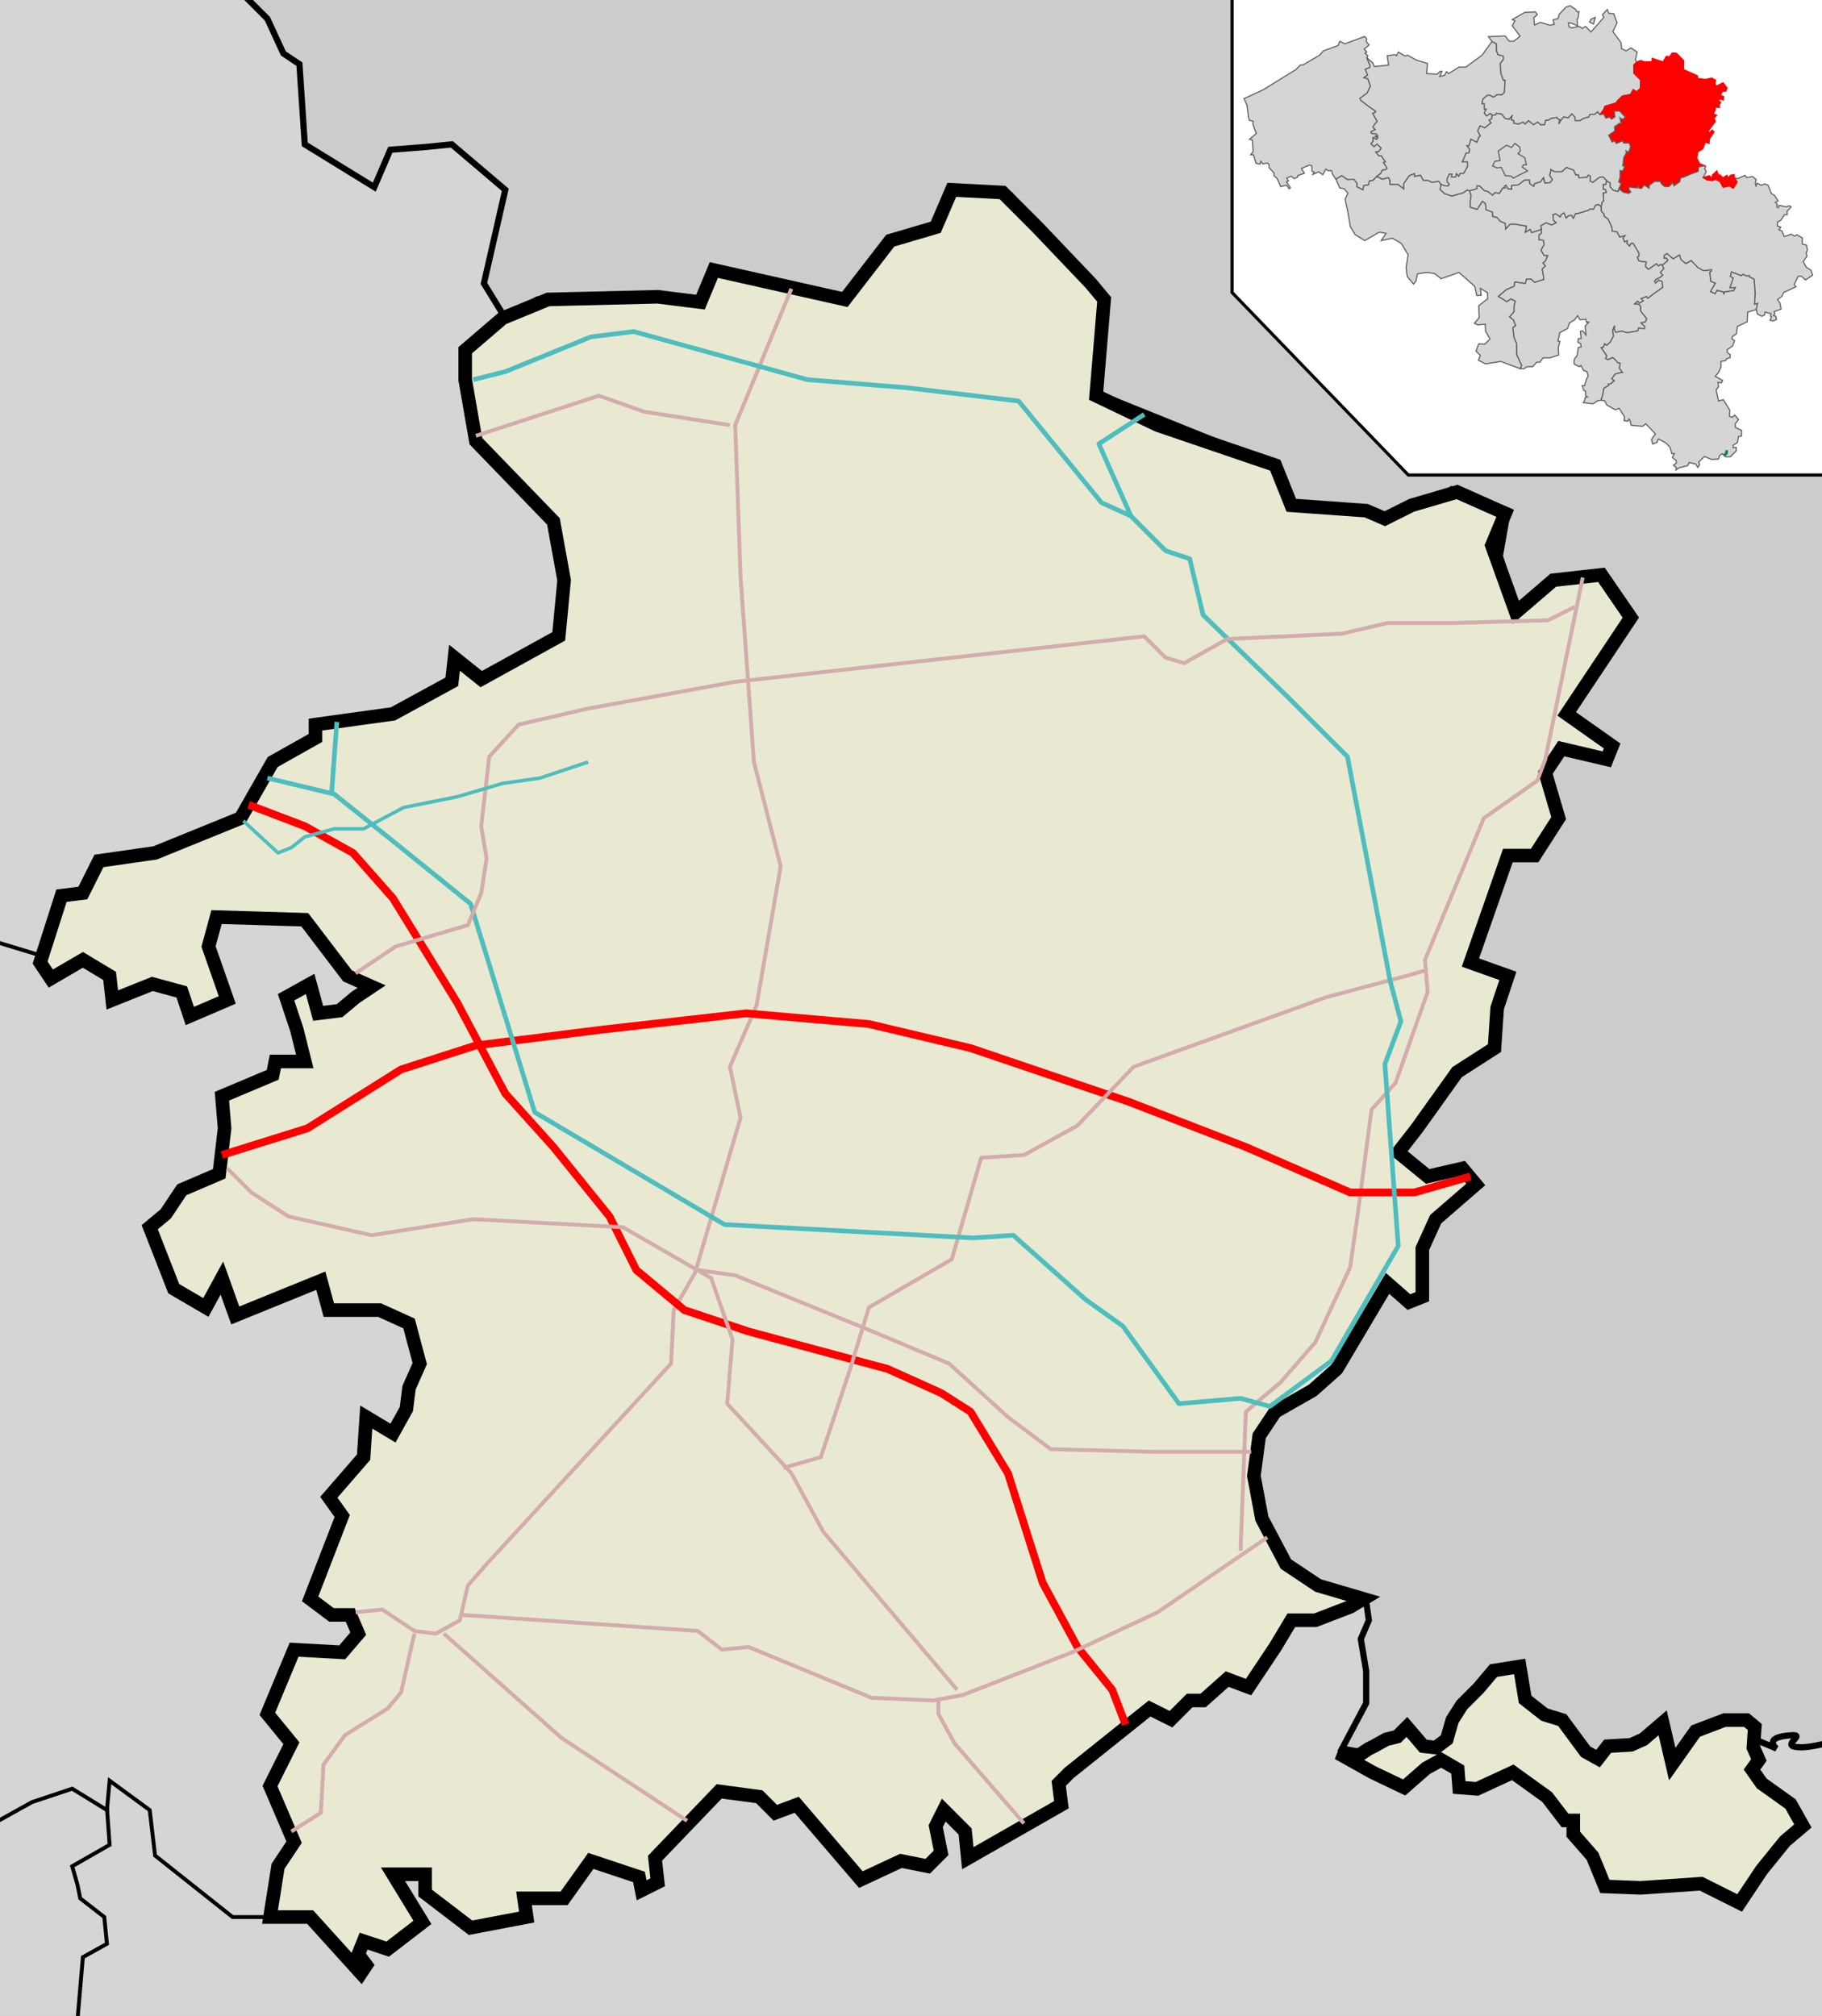<?xml version="1.0" encoding="UTF-8" standalone="no"?>
<!-- Created with Inkscape (http://www.inkscape.org/) -->
<svg
   xmlns:svg="http://www.w3.org/2000/svg"
   xmlns="http://www.w3.org/2000/svg"
   version="1.0"
   width="470"
   height="520"
   id="svg2228">
  <rect width="100%" height="100%" fill="#333333" stroke="none"/>
  <defs
     id="defs2231" />
  <g
     id="layer2">
    <rect
       width="573.175"
       height="552.693"
       x="-19.837"
       y="-19.683"
       style="opacity:1;color:#000000;fill:#d5d5d5;fill-opacity:1;fill-rule:evenodd;stroke:#000000;stroke-width:6.79;stroke-linecap:butt;stroke-linejoin:miter;marker:none;marker-start:none;marker-mid:none;marker-end:none;stroke-miterlimit:4;stroke-dasharray:none;stroke-dashoffset:0;stroke-opacity:1;visibility:visible;display:inline;overflow:visible;enable-background:accumulate"
       id="rect7208" />
    <path
       d="M 51.034,-13.103 L 68.966,4.828 L 73.103,13.793 L 77.241,16.552 L 78.621,37.241 L 96.552,48.276 L 100.69,38.621 L 109.655,37.931 L 116.552,37.241 L 130.345,48.966 L 124.828,73.103 L 130.345,82.069 L 138.621,77.241 L 174.483,76.552 L 180,78.621 L 184.138,70.345 L 217.931,77.241 L 228.276,62.759 L 242.069,58.621 L 244.828,50.345 L 260.69,50.345 L 284.138,77.931 L 282.759,101.379 L 328.966,120 L 332.414,130.345 L 353.103,132.414 L 360,136.552 L 374.483,126.207 L 388.966,131.724 L 386.897,143.448 L 391.034,157.241 L 400.69,149.655 L 412.414,150.345 L 420.69,158.621 L 395.172,198.621 L 360,295.172 L 321.379,367.586 L 322.759,400 L 343.448,411.034 L 352.414,413.103 L 353.103,417.931 L 351.034,422.759 L 352.414,431.034 L 352.414,439.31 L 346.207,451.034 L 361.379,453.793 L 366.897,449.655 L 378.276,451.724 L 380.345,445.517 L 380.69,440.69 L 388.966,438.966 L 397.931,444.828 L 404.138,445.517 L 412.414,455.172 L 420.69,451.724 L 425.862,453.103 L 431.034,455.862 L 444.138,450 L 448.966,451.724 L 451.034,447.931 L 458.276,451.034 C 458.276,451.034 454.397,448.017 462.241,447.586 C 466.164,447.371 458.534,450.56 464.407,450.7 C 470.28,450.841 485.172,445.172 485.172,445.172 L 485.172,403.448 L 485.862,305.172 L 485.517,83.103 L 486.897,-17.586 L 310.345,-16.552 L 51.034,-13.103 z "
       style="fill:#cccccc;fill-opacity:1;fill-rule:evenodd;stroke:#000000;stroke-width:1.6;stroke-linecap:butt;stroke-linejoin:miter;stroke-miterlimit:4;stroke-dasharray:none;stroke-opacity:1"
       id="path2241" />
    <path
       d="M 69.655,494.483 L 60,494.483 L 40,478.621 L 38.621,466.897 L 28.276,459.31 L 27.586,466.897 L 18.621,461.379 L 8.276,464.828 L -4.138,471.724"
       style="fill:none;fill-rule:evenodd;stroke:#000000;stroke-width:1px;stroke-linecap:butt;stroke-linejoin:miter;stroke-opacity:1"
       id="path2243" />
    <path
       d="M 27.586,466.207 L 28.276,475.862 L 18.621,481.379 L 20,486.207 L 20.69,489.655 L 26.897,494.483 L 27.586,501.379 L 21.379,504.828 L 19.31,528.966"
       style="fill:none;fill-rule:evenodd;stroke:#000000;stroke-width:1px;stroke-linecap:butt;stroke-linejoin:miter;stroke-opacity:1"
       id="path2245" />
    <path
       d="M 9.655,246.207 L -6.207,241.379"
       style="fill:#ff0000;fill-rule:evenodd;stroke:#000000;stroke-width:1px;stroke-linecap:butt;stroke-linejoin:miter;stroke-opacity:1"
       id="path2247" />
  </g>
  <g
     id="layer1">
    <path
       d="M 129.655,82.069 L 141.379,77.241 L 169.655,76.552 L 180.69,77.931 L 184.138,69.655 L 217.931,77.241 L 229.655,62.069 L 241.379,58.621 L 245.517,48.966 L 258.621,49.655 L 267.586,58.621 L 281.379,73.103 L 284.828,77.241 L 282.759,102.069 L 298.621,109.655 L 328.966,120 L 333.103,130.345 L 352.414,131.724 L 357.241,133.793 L 364.138,130.345 L 375.862,126.897 L 388.276,132.414 L 384.828,140.69 L 391.034,157.931 L 400.69,149.655 L 413.103,148.276 L 420.69,159.31 L 404.138,184.138 L 415.862,192.414 L 414.483,195.862 L 402.759,193.103 L 398.621,199.31 L 402.069,211.034 L 395.862,220.69 L 388.966,220.69 L 379.31,248.276 L 388.966,251.724 L 386.207,260 L 385.517,270.345 L 375.862,276.552 L 365.517,291.034 L 360.69,297.241 L 368.276,303.448 L 377.241,301.379 L 380.69,305.517 L 370.345,314.483 L 366.897,322.069 L 366.897,334.483 L 363.448,335.862 L 357.931,331.034 L 344.828,353.103 L 338.621,358.621 L 328.966,364.138 L 324.828,370.345 L 323.448,380.69 L 325.517,391.724 L 331.724,403.448 L 340,408.966 L 351.724,412.414 L 348.276,414.483 L 339.31,417.931 L 333.103,417.931 L 328.966,424.828 L 322.069,435.172 L 316.552,433.103 L 310.345,438.621 L 306.897,438.621 L 302.069,443.448 L 296.552,440.69 L 275.862,457.241 L 273.103,460 L 273.793,465.517 L 249.655,479.31 L 248.966,472.414 L 243.448,466.897 L 241.379,471.034 L 242.759,477.931 L 239.31,481.379 L 232.414,480 L 222.069,484.828 L 205.517,465.517 L 200,467.586 L 195.862,463.448 L 185.517,462.069 L 168.966,479.31 L 169.655,485.517 L 165.517,487.586 L 164.828,484.138 L 152.414,480 L 145.517,489.655 L 135.172,489.655 L 135.862,494.483 L 121.379,497.241 L 109.655,488.276 L 109.655,483.448 L 101.379,483.448 L 108.966,495.862 L 100,502.759 L 93.793,500.69 L 92.414,504.138 L 94.483,506.897 L 93.103,508.966 L 80,494.483 L 69.655,494.483 L 71.724,481.379 L 75.862,475.172 L 69.655,460.69 L 75.172,449.655 L 68.966,442.069 L 75.862,425.517 L 88.276,426.207 L 92.414,421.379 L 90.345,416.552 L 85.517,416.552 L 80,412.414 L 88.276,391.034 L 84.828,386.207 L 93.793,375.862 L 94.483,365.517 L 101.379,369.655 L 104.828,363.448 L 105.517,357.931 L 108.276,351.724 L 105.517,341.379 L 97.931,337.931 L 84.828,337.931 L 82.759,330.345 L 60.69,339.31 L 57.241,329.655 L 53.103,337.241 L 44.828,332.414 L 38.621,316.552 L 42.759,313.103 L 46.897,306.897 L 56.552,302.759 L 57.931,291.034 L 57.241,282.759 L 70.345,277.241 L 71.034,273.793 L 78.621,273.793 L 76.552,265.517 L 73.793,257.241 L 80,253.793 L 82.069,261.379 L 87.586,260.69 L 91.724,257.241 L 95.862,254.483 L 89.655,251.724 L 78.621,237.241 L 55.862,236.552 L 53.793,244.138 L 58.621,257.931 L 48.966,262.069 L 46.897,255.862 L 39.31,253.793 L 28.966,257.931 L 28.276,251.724 L 21.379,247.586 L 13.103,252.414 L 10.345,248.276 L 15.862,231.034 L 21.379,230.345 L 25.517,222.069 L 40,220 L 62.069,211.034 L 70.345,196.552 L 81.379,190.345 L 81.379,186.897 L 101.379,184.138 L 116.552,175.862 L 117.241,169.655 L 124.138,175.172 L 144.138,164.138 L 145.517,149.655 L 142.759,134.483 L 122.759,113.793 L 120,97.931 L 120,90.345 L 129.655,82.069 z "
       style="fill:#e9e9d2;fill-opacity:1;fill-rule:evenodd;stroke:#000000;stroke-width:3.5;stroke-linecap:butt;stroke-linejoin:miter;stroke-miterlimit:4;stroke-dasharray:none;stroke-opacity:1"
       id="path2238" />
    <path
       d="M 345.187,452.192 L 354.054,457.158 L 362.212,461.059 L 367.887,456.094 L 371.788,453.966 L 376.044,456.448 L 376.399,461.059 L 381.01,461.414 L 390.232,457.158 L 399.099,463.542 L 403.71,469.572 L 405.838,469.572 L 405.838,473.119 L 410.804,478.794 L 413.996,486.597 L 423.217,486.951 L 438.824,485.887 L 448.755,490.853 L 454.43,482.34 L 460.459,474.892 L 465.07,470.99 L 461.878,465.315 L 454.43,459.995 L 451.947,456.448 L 453.72,453.966 L 452.302,450.773 L 452.656,445.453 L 450.528,443.68 L 444.853,443.68 L 437.405,446.517 L 431.375,455.03 L 428.892,444.389 L 423.927,448.645 L 420.735,450.064 L 414.705,450.419 L 412.222,453.611 L 409.03,451.837 L 403,443.68 L 398.39,442.261 L 393.424,438.359 L 392.005,429.847 L 385.266,430.911 L 381.365,435.522 L 377.108,439.778 L 374.626,443.68 L 373.207,448.645 L 370.369,450.773 L 367.177,450.419 L 362.921,445.453 L 360.438,447.936 L 357.601,448.645 L 354.409,450.419 L 352.99,451.128 L 349.798,453.256 L 345.187,452.192 z "
       style="opacity:1;color:#000000;fill:#e9e9d2;fill-opacity:1;fill-rule:evenodd;stroke:#000000;stroke-width:3.5;stroke-linecap:butt;stroke-linejoin:miter;marker:none;marker-start:none;marker-mid:none;marker-end:none;stroke-miterlimit:4;stroke-dasharray:none;stroke-dashoffset:0;stroke-opacity:1;visibility:visible;display:inline;overflow:visible;enable-background:accumulate"
       id="path2292" />
    <path
       d="M 317.827,-1.131 L 472.684,-1.131 L 472.684,122.521 L 363.283,122.521 L 317.827,75.453 L 317.827,-1.131"
       style="fill:#ffffff;fill-opacity:1;fill-rule:evenodd;stroke:#000000;stroke-width:0.804px;stroke-linecap:butt;stroke-linejoin:miter;stroke-opacity:1"
       id="path8368" />
  </g>
  <g
     id="layer3">
    <path
       d="M 408.276,148.966 L 398.621,195.862 L 396.552,201.379 L 382.759,211.034 L 367.586,247.586 L 368.276,255.862 L 360,279.31 L 353.793,286.207 L 350.345,312.414 L 348.276,326.897 L 339.31,346.207 L 330.345,356.552 L 321.379,364.138 L 320,400"
       style="opacity:1;color:#000000;fill:none;fill-opacity:1;fill-rule:evenodd;stroke:#d3acac;stroke-width:1px;stroke-linecap:butt;stroke-linejoin:round;marker:none;marker-start:none;marker-mid:none;marker-end:none;stroke-miterlimit:4;stroke-dasharray:none;stroke-dashoffset:0;stroke-opacity:1;visibility:visible;display:inline;overflow:visible;enable-background:accumulate"
       id="path3282" />
    <path
       d="M 204.138,74.483 L 189.655,109.655 L 191.034,148.966 L 194.483,196.552 L 201.379,223.448 L 195.172,259.31 L 188.276,275.172 L 191.034,288.276 L 179.31,328.276 L 173.793,337.931 L 173.103,351.724 L 125.517,403.448 L 120.69,408.966 L 118.621,417.931 L 112.414,421.379 L 106.897,420.69 L 98.621,415.172 L 91.724,415.862"
       style="fill:none;fill-rule:evenodd;stroke:#d3acac;stroke-width:1px;stroke-linecap:butt;stroke-linejoin:round;stroke-opacity:1"
       id="path3268" />
    <path
       d="M 57.241,297.931 L 79.31,291.034 L 103.448,275.862 L 122.759,269.655 L 155.862,265.517 L 192.414,261.379 L 224.138,264.138 L 250.345,270.345 L 291.034,284.138 L 321.379,295.862 L 348.276,307.586 L 364.828,307.586 L 379.31,303.448"
       style="opacity:1;color:#000000;fill:none;fill-opacity:1;fill-rule:evenodd;stroke:#ff0000;stroke-width:2;stroke-linecap:butt;stroke-linejoin:round;marker:none;marker-start:none;marker-mid:none;marker-end:none;stroke-miterlimit:4;stroke-dasharray:none;stroke-dashoffset:0;stroke-opacity:1;visibility:visible;display:inline;overflow:visible;enable-background:accumulate"
       id="path2295" />
    <path
       d="M 64.138,207.586 L 78.621,213.103 L 91.034,220 L 101.379,231.724 L 117.931,258.621 L 130.345,282.069 L 142.759,295.862 L 157.241,313.793 L 164.138,327.586 L 176.552,337.931 L 193.103,343.448 L 228.966,353.103 L 242.759,359.31 L 250.345,364.138 L 260,380 L 268.966,408.276 L 277.931,424.828 L 286.897,435.862 L 290.345,444.828"
       style="fill:none;fill-rule:evenodd;stroke:#ff0000;stroke-width:2;stroke-linecap:butt;stroke-linejoin:round;stroke-miterlimit:4;stroke-dasharray:none;stroke-opacity:1"
       id="path2297" />
    <path
       d="M 106.897,421.379 L 103.448,436.552 L 100,440.69 L 88.966,447.586 L 83.448,455.172 L 82.759,467.586 L 75.172,472.414"
       style="opacity:1;color:#000000;fill:none;fill-opacity:1;fill-rule:evenodd;stroke:#d3acac;stroke-width:1px;stroke-linecap:butt;stroke-linejoin:round;marker:none;marker-start:none;marker-mid:none;marker-end:none;stroke-miterlimit:4;stroke-dasharray:none;stroke-dashoffset:0;stroke-opacity:1;visibility:visible;display:inline;overflow:visible;enable-background:accumulate"
       id="path3270" />
    <path
       d="M 114.483,421.379 L 144.828,448.276 L 177.241,469.655"
       style="opacity:1;color:#000000;fill:none;fill-opacity:1;fill-rule:evenodd;stroke:#d3acac;stroke-width:1px;stroke-linecap:butt;stroke-linejoin:round;marker:none;marker-start:none;marker-mid:none;marker-end:none;stroke-miterlimit:4;stroke-dasharray:none;stroke-dashoffset:0;stroke-opacity:1;visibility:visible;display:inline;overflow:visible;enable-background:accumulate"
       id="path3272" />
    <path
       d="M 119.31,416.552 L 180,420.69 L 186.207,425.517 L 193.103,424.828 L 224.828,437.931 L 240.69,438.621 L 248.276,437.241 L 276.552,426.207 L 298.621,415.862 L 326.897,396.552"
       style="opacity:1;color:#000000;fill:none;fill-opacity:1;fill-rule:evenodd;stroke:#d3acac;stroke-width:1px;stroke-linecap:butt;stroke-linejoin:round;marker:none;marker-start:none;marker-mid:none;marker-end:none;stroke-miterlimit:4;stroke-dasharray:none;stroke-dashoffset:0;stroke-opacity:1;visibility:visible;display:inline;overflow:visible;enable-background:accumulate"
       id="path3274" />
    <path
       d="M 264.138,470.345 L 246.207,449.655 L 242.069,442.069 L 242.069,438.621"
       style="opacity:1;color:#000000;fill:none;fill-opacity:1;fill-rule:evenodd;stroke:#d3acac;stroke-width:1px;stroke-linecap:butt;stroke-linejoin:round;marker:none;marker-start:none;marker-mid:none;marker-end:none;stroke-miterlimit:4;stroke-dasharray:none;stroke-dashoffset:0;stroke-opacity:1;visibility:visible;display:inline;overflow:visible;enable-background:accumulate"
       id="path3276" />
    <path
       d="M 246.897,435.862 L 212.414,395.172 L 204.138,380 L 187.586,362.069 L 188.966,345.517 L 183.448,329.655 L 160.69,316.552 L 122.069,314.483 L 95.862,318.621 L 74.483,313.793 L 64.828,307.586 L 58.621,301.379"
       style="opacity:1;color:#000000;fill:none;fill-opacity:1;fill-rule:evenodd;stroke:#d3acac;stroke-width:1px;stroke-linecap:butt;stroke-linejoin:round;marker:none;marker-start:none;marker-mid:none;marker-end:none;stroke-miterlimit:4;stroke-dasharray:none;stroke-dashoffset:0;stroke-opacity:1;visibility:visible;display:inline;overflow:visible;enable-background:accumulate"
       id="path3278" />
    <path
       d="M 202.069,378.621 L 211.724,375.862 L 219.31,353.103 L 224.138,337.241 L 245.517,324.828 L 253.103,298.621 L 264.138,297.931 L 277.931,290.345 L 292.414,275.172 L 342.069,257.241 L 362.759,251.724 L 367.586,250.345"
       style="opacity:1;color:#000000;fill:none;fill-opacity:1;fill-rule:evenodd;stroke:#d3acac;stroke-width:1px;stroke-linecap:butt;stroke-linejoin:round;marker:none;marker-start:none;marker-mid:none;marker-end:none;stroke-miterlimit:4;stroke-dasharray:none;stroke-dashoffset:0;stroke-opacity:1;visibility:visible;display:inline;overflow:visible;enable-background:accumulate"
       id="path3280" />
    <path
       d="M 322.759,374.483 L 297.241,374.483 L 271.034,373.793 L 260,365.517 L 244.828,351.724 L 223.448,342.759 L 189.655,328.966 L 180,327.586"
       style="opacity:1;color:#000000;fill:none;fill-opacity:1;fill-rule:evenodd;stroke:#d3acac;stroke-width:1px;stroke-linecap:butt;stroke-linejoin:round;marker:none;marker-start:none;marker-mid:none;marker-end:none;stroke-miterlimit:4;stroke-dasharray:none;stroke-dashoffset:0;stroke-opacity:1;visibility:visible;display:inline;overflow:visible;enable-background:accumulate"
       id="path3284" />
    <path
       d="M 291.034,132.414 L 300.69,142.069 L 306.897,144.138 L 310.345,158.621 L 332.414,180 L 347.586,195.172 L 358.621,253.103 L 361.379,263.448 L 357.241,274.483 L 360.69,321.379 L 343.448,351.034 L 327.586,362.759 L 320,360.69 L 304.138,362.069 L 289.655,342.069 L 280,335.172 L 261.379,318.621 L 251.034,319.31 L 186.897,315.862 L 137.931,286.897 L 121.379,233.103 L 100,215.862 L 86.207,204.828 L 68.966,200.69"
       style="opacity:1;color:#000000;fill:none;fill-opacity:1;fill-rule:evenodd;stroke:#4fbdbe;stroke-width:1.2;stroke-linecap:butt;stroke-linejoin:round;marker:none;marker-start:none;marker-mid:none;marker-end:none;stroke-miterlimit:4;stroke-dasharray:none;stroke-dashoffset:0;stroke-opacity:1;visibility:visible;display:inline;overflow:visible;enable-background:accumulate"
       id="path4261" />
    <path
       d="M 406.207,156.552 L 399.31,160 L 375.172,160.69 L 357.931,160.69 L 346.207,163.448 L 316.552,164.828 L 305.517,171.034 L 300.69,169.655 L 295.172,164.138 L 226.897,171.724 L 189.655,175.862 L 151.724,182.759 L 133.793,186.897 L 126.207,195.172 L 124.138,213.103 L 125.517,221.379 L 124.138,230.345 L 120.69,238.621 L 102.069,244.138 L 91.724,251.034"
       style="opacity:1;color:#000000;fill:none;fill-opacity:1;fill-rule:evenodd;stroke:#d3acac;stroke-width:1px;stroke-linecap:butt;stroke-linejoin:round;marker:none;marker-start:none;marker-mid:none;marker-end:none;stroke-miterlimit:4;stroke-dasharray:none;stroke-dashoffset:0;stroke-opacity:1;visibility:visible;display:inline;overflow:visible;enable-background:accumulate"
       id="path3286" />
    <path
       d="M 188.276,109.655 L 166.207,106.207 L 154.483,102.069 L 122.759,112.414"
       style="opacity:1;color:#000000;fill:none;fill-opacity:1;fill-rule:evenodd;stroke:#d3acac;stroke-width:1px;stroke-linecap:butt;stroke-linejoin:round;marker:none;marker-start:none;marker-mid:none;marker-end:none;stroke-miterlimit:4;stroke-dasharray:none;stroke-dashoffset:0;stroke-opacity:1;visibility:visible;display:inline;overflow:visible;enable-background:accumulate"
       id="path3288" />
    <path
       d="M 122.069,97.931 L 130.345,95.862 L 152.414,86.897 L 163.448,85.517 L 208.276,97.931 L 233.793,100 L 262.759,103.448 L 284.138,129.655 L 291.724,133.103 L 283.448,114.483 L 295.172,106.897"
       style="fill:none;fill-rule:evenodd;stroke:#4fbdbe;stroke-width:1.2;stroke-linecap:butt;stroke-linejoin:round;stroke-miterlimit:4;stroke-dasharray:none;stroke-opacity:1"
       id="path3290" />
    <path
       d="M 85.517,204.828 L 86.897,186.207"
       style="opacity:1;color:#000000;fill:none;fill-opacity:1;fill-rule:evenodd;stroke:#4fbdbe;stroke-width:1.2;stroke-linecap:butt;stroke-linejoin:round;marker:none;marker-start:none;marker-mid:none;marker-end:none;stroke-miterlimit:4;stroke-dasharray:none;stroke-dashoffset:0;stroke-opacity:1;visibility:visible;display:inline;overflow:visible;enable-background:accumulate"
       id="path4263" />
    <path
       d="M 62.759,211.724 L 71.724,220 L 75.172,218.621 L 78.621,215.862 L 86.207,213.793 L 93.793,213.793 L 104.138,208.276 L 117.931,205.517 L 129.655,202.069 L 139.31,200.69 L 151.724,196.552"
       style="opacity:1;color:#000000;fill:none;fill-opacity:1;fill-rule:evenodd;stroke:#4fbdbe;stroke-width:0.9;stroke-linecap:butt;stroke-linejoin:round;marker:none;marker-start:none;marker-mid:none;marker-end:none;stroke-miterlimit:4;stroke-dasharray:none;stroke-dashoffset:0;stroke-opacity:1;visibility:visible;display:inline;overflow:visible;enable-background:accumulate"
       id="path5236" />
  </g>
  <g
     transform="matrix(0.145,0,0,0.145,320.783,1.325)"
     id="g7382">
    <path
       d="M 229.908,311.714 L 223.655,312.631 L 222.252,319.437 L 213.881,320.732 L 212.14,328.321 L 201.376,322.75 L 202.185,317.339 L 196.515,309.929 L 184.908,310.286 L 174.73,303.143 L 164.194,309.571 L 171.337,325.286 L 179.194,326.714 L 185.623,334.571 L 180.623,345.286 L 185.623,368.143 L 189.908,393.857 L 198.48,408.143 L 215.623,418.857 L 241.337,403.857 L 253.48,406 L 244.908,418.857 L 264.908,414.571 L 280.623,423.857 L 292.765,443.857 L 289.194,467.429 L 291.265,482.805 L 302.47,496.173 L 306.653,490.974 L 309.317,478.02 L 326.012,475.425 L 339.908,477.429 L 351.337,486.714 L 383.306,475.452 L 411.337,500.286 L 414.908,516.714 L 422.765,516 L 421.337,503.857 L 434.194,511.714 L 434.194,522.429 L 418.48,534.571 L 419.194,556 L 410.623,566 L 417.051,568.857 L 429.908,567.429 L 430.623,580.286 L 438.48,593.857 L 429.194,603.143 L 418.48,602.429 L 413.48,615.286 L 421.337,623.143 L 417.765,631.714 L 430.623,638.143 L 457.765,633.857 L 492.051,646.714 L 494.908,641 L 486.337,622.429 L 485.623,601 L 481.337,591.714 L 479.194,573.857 L 484.194,570.286 L 479.908,559.571 L 473.48,554.571 L 481.337,545.286 L 481.337,535.286 L 483.48,526.714 L 475.623,522.429 L 468.48,527.429 L 453.48,518.143 L 467.765,506 L 481.337,500.286 L 482.765,492.429 L 501.337,495.286 L 503.48,487.429 L 511.337,487.429 L 517.765,493.143 L 534.194,488.143 L 533.48,481.714 L 531.337,469.571 L 537.051,463.857 L 532.765,458.857 L 537.051,455.286 L 541.337,445.286 L 534.908,445.286 L 529.194,436 L 534.908,426 L 533.48,418.143 L 525.623,417.429 L 525.623,408.857 L 529.908,406 L 529.908,398.857 L 512.765,404.571 L 509.908,398.857 L 501.337,403.857 L 503.48,393.143 L 483.48,389.571 L 474.194,389.571 L 466.337,398.143 L 465.623,388.143 L 457.051,384.571 L 450.623,377.429 L 443.48,376 L 442.765,368.143 L 431.337,363.857 L 430.623,353.143 L 424.908,348.857 L 415.623,363.143 L 403.48,359.571 L 403.48,346.714 L 404.908,338.857 L 402.051,330.286 L 397.765,328.857 L 390.623,333.857 L 370.623,339.571 L 357.765,335.286 L 349.908,328.143 L 351.337,318.857 L 347.051,313.143 L 335.623,315.286 L 327.765,311.714 L 319.908,311.714 L 314.908,302.429 L 304.194,304.571 L 304.194,299.571 L 294.908,303.143 L 284.908,317.429 L 284.908,326.714 L 274.908,318.857 L 260.623,318.857 L 260.623,311.714 L 257.765,306.714 L 247.051,309.571 L 237.051,304.571 L 229.908,311.714 z "
       style="fill:#d5d5d5;fill-opacity:1;fill-rule:evenodd;stroke:#5f5f5f;stroke-width:2;stroke-linecap:butt;stroke-linejoin:miter;stroke-miterlimit:4;stroke-dasharray:none;stroke-opacity:1"
       id="path2622" />
    <path
       d="M 157.574,299.625 L 164.194,309.571 L 174.73,303.143 L 184.908,310.286 L 196.515,309.929 L 202.185,317.339 L 201.376,322.75 L 212.14,328.321 L 213.881,320.732 L 222.252,319.437 L 223.655,312.631 L 229.908,311.714 L 237.051,304.571 L 243.942,299.625 L 246.972,293.564 L 253.033,292.554 L 255.558,290.028 L 248.992,279.927 L 252.528,278.917 L 244.952,267.805 L 240.406,267.805 L 235.355,261.239 L 240.406,260.734 L 244.952,254.168 L 237.376,247.097 L 232.325,251.643 L 226.769,246.592 L 230.81,241.541 L 230.305,235.48 L 236.871,239.016 L 238.891,235.48 L 233.335,233.46 L 238.891,232.955 L 235.86,228.914 L 227.779,228.409 L 226.769,225.379 L 234.345,221.338 L 230.305,217.297 L 233.335,211.742 L 237.881,206.691 L 229.8,192.549 L 233.335,191.539 L 235.355,189.013 L 221.718,179.417 L 208.586,169.315 L 207.071,165.78 L 219.698,156.688 L 225.759,144.061 L 221.213,130.929 L 214.142,128.909 L 220.708,124.363 L 217.678,116.787 L 216.668,114.262 L 224.749,110.726 L 224.749,106.686 L 219.193,93.554 L 221.213,90.018 L 216.162,85.473 L 219.193,83.452 L 214.647,78.402 L 223.234,70.825 L 218.183,64.764 L 219.193,60.219 L 215.657,55.673 L 180.302,68.805 L 171.211,64.259 L 168.18,71.836 L 141.916,81.432 L 135.35,89.008 L 106.056,106.181 L 101.005,106.686 L 92.924,114.767 L 34.84,150.627 L 1,166.285 L 6.051,177.902 L 8.576,197.6 L 10.091,204.671 L 17.162,206.691 L 16.657,211.742 L 22.718,228.409 L 10.596,238.511 L 15.647,240.026 L 17.162,260.229 L 12.617,266.29 L 17.668,266.29 L 22.213,281.442 L 29.284,282.957 L 30.799,277.907 L 34.335,282.452 L 42.921,280.937 L 45.447,283.462 L 45.447,289.018 L 54.538,299.12 L 54.033,303.16 L 59.589,308.211 L 66.155,322.858 L 76.256,320.333 L 81.307,326.899 L 83.327,324.374 L 76.256,314.272 L 79.792,312.757 L 76.761,307.706 L 84.843,304.171 L 89.893,308.716 L 96.459,305.686 L 96.459,303.16 L 108.076,299.12 L 103.025,290.534 L 117.168,284.473 L 121.713,285.988 L 121.713,295.584 L 125.754,297.1 L 123.228,301.14 L 133.835,296.594 L 140.906,301.645 L 146.462,291.544 L 150.503,294.574 L 157.069,294.574 L 157.574,299.625 z "
       style="fill:#d5d5d5;fill-opacity:1;fill-rule:evenodd;stroke:#5f5f5f;stroke-width:2;stroke-linecap:butt;stroke-linejoin:miter;stroke-miterlimit:4;stroke-dasharray:none;stroke-opacity:1"
       id="path2624" />
    <path
       d="M 356.069,320.838 L 351.337,318.857 L 347.051,313.143 L 335.623,315.286 L 327.765,311.714 L 319.908,311.714 L 314.908,302.429 L 304.194,304.571 L 304.194,299.571 L 294.908,303.143 L 284.908,317.429 L 284.908,326.714 L 274.908,318.857 L 260.623,318.857 L 260.623,311.714 L 257.765,306.714 L 247.051,309.571 L 237.051,304.571 L 243.942,299.625 L 246.972,293.564 L 253.033,292.554 L 255.558,290.028 L 248.992,279.927 L 252.528,278.917 L 244.952,267.805 L 240.406,267.805 L 235.355,261.239 L 240.406,260.734 L 244.952,254.168 L 237.376,247.097 L 232.325,251.643 L 226.769,246.592 L 230.81,241.541 L 230.305,235.48 L 236.871,239.016 L 238.891,235.48 L 233.335,233.46 L 238.891,232.955 L 235.86,228.914 L 227.779,228.409 L 226.769,225.379 L 234.345,221.338 L 230.305,217.297 L 233.335,211.742 L 237.881,206.691 L 229.8,192.549 L 233.335,191.539 L 235.355,189.013 L 221.718,179.417 L 208.586,169.315 L 207.071,165.78 L 219.698,156.688 L 225.759,144.061 L 221.213,130.929 L 214.142,128.909 L 220.708,124.363 L 217.678,116.787 L 216.668,114.262 L 224.749,110.726 L 224.749,106.686 L 219.193,93.554 L 229.8,102.645 L 232.83,109.211 L 258.084,106.686 L 255.558,90.018 L 269.195,87.998 L 272.226,90.018 L 275.256,83.452 L 287.378,90.523 L 291.924,89.008 L 307.076,97.594 L 327.279,103.655 L 325.764,121.838 L 344.452,122.848 L 349.503,117.797 L 353.038,117.797 L 348.998,126.889 L 357.584,124.869 L 361.119,118.303 L 364.655,121.838 L 383.343,110.221 L 395.465,110.221 L 424.254,89.008 L 441.932,64.764 L 450.013,68.805 L 450.013,80.927 L 452.538,87.998 L 462.135,90.523 L 462.135,96.584 L 456.579,104.16 L 458.094,121.838 L 462.135,133.455 L 465.165,133.455 L 464.155,155.173 L 459.609,159.719 L 451.528,159.214 L 444.457,163.759 L 437.891,160.224 L 433.85,160.224 L 425.769,167.295 L 424.254,175.376 L 428.295,175.376 L 428.295,184.973 L 431.83,184.973 L 428.295,192.044 L 432.335,197.094 L 438.901,192.549 L 442.437,195.579 L 441.427,202.145 L 436.881,204.671 L 440.416,209.216 L 429.305,218.308 L 420.718,214.772 L 416.678,223.863 L 421.223,232.45 L 418.698,234.975 L 415.163,244.067 L 404.556,238.511 L 401.02,250.127 L 397.485,250.127 L 402.536,256.693 L 401.02,262.754 L 395.97,263.259 L 389.404,278.917 L 398.495,278.917 L 398.495,286.998 L 391.929,299.12 L 385.363,299.625 L 382.838,304.676 L 378.797,300.13 L 377.282,305.686 L 369.706,305.686 L 370.716,300.635 L 366.17,300.635 L 362.13,309.221 L 362.13,313.767 L 366.17,318.818 L 363.645,321.848 L 356.069,320.838 z "
       style="fill:#d5d5d5;fill-opacity:1;fill-rule:evenodd;stroke:#5f5f5f;stroke-width:2;stroke-linecap:butt;stroke-linejoin:miter;stroke-miterlimit:4;stroke-dasharray:none;stroke-opacity:1"
       id="path2639" />
    <path
       d="M 441.932,64.764 L 435.623,56 L 465.623,54.929 L 472.051,63.857 L 480.623,64.214 L 492.051,55.286 L 478.123,36.714 L 482.765,27.786 L 478.123,25.643 L 500.623,12.786 L 519.194,12.071 L 522.765,16.714 L 516.337,22.429 L 517.765,35.286 L 528.123,30.643 L 544.908,35.643 L 552.765,34.214 L 550.623,26.357 L 559.551,23.857 L 561.337,16.714 L 573.123,3.857 L 580.98,1 L 590.623,7.429 L 592.765,11.357 L 596.694,11.714 L 595.265,22.429 L 593.48,25.286 L 594.194,36.714 L 582.408,31.714 L 577.765,31.714 L 579.194,38.5 L 583.48,40.643 L 597.051,37.786 L 602.408,41.357 L 608.48,37.786 L 618.123,47.786 L 640.98,21.714 L 638.48,17.071 L 647.051,7.786 L 649.908,14.571 L 658.48,15.286 L 664.551,31.357 L 657.051,47.071 L 671.694,67.071 L 672.408,77.429 L 680.623,81.357 L 689.194,76 L 700.265,83.5 L 697.051,97.429 L 699.551,101 L 694.194,106.714 L 694.551,121.357 L 706.337,132.786 L 705.98,148.143 L 699.194,154.214 L 693.123,150.286 L 688.48,158.857 L 673.837,161.714 L 664.551,171 L 662.408,174.214 L 642.765,179.929 L 640.623,186 L 633.837,194.929 L 629.908,189.929 L 624.908,194.214 L 616.337,194.214 L 614.194,199.214 L 606.337,201 L 598.123,205.643 L 589.908,205.643 L 589.551,199.571 L 584.194,193.5 L 577.408,200.643 L 569.551,198.857 L 563.48,206.714 L 560.623,211.357 L 562.408,203.5 L 559.194,202.786 L 557.765,199.929 L 547.765,201.357 L 542.051,204.929 L 537.408,204.929 L 535.623,212.786 L 528.837,213.143 L 523.123,208.143 L 515.98,212.786 L 506.694,205.643 L 500.98,211.714 L 497.051,208.143 L 488.837,211.714 L 480.623,209.929 L 480.98,205.643 L 476.337,204.214 L 477.408,197.429 L 472.408,203.143 L 465.265,201.714 L 459.194,193.857 L 449.551,192.429 L 448.48,195.286 L 442.437,195.579 L 438.901,192.549 L 432.335,197.094 L 428.295,192.044 L 431.83,184.973 L 428.295,184.973 L 428.295,175.376 L 424.254,175.376 L 425.769,167.295 L 433.85,160.224 L 437.891,160.224 L 444.457,163.759 L 451.528,159.214 L 459.609,159.719 L 464.155,155.173 L 465.165,133.455 L 462.135,133.455 L 458.094,121.838 L 456.579,104.16 L 462.135,96.584 L 462.135,90.523 L 452.538,87.998 L 450.013,80.927 L 450.013,68.805 L 441.932,64.764 z M 615.623,30.286 L 622.765,33.5 L 625.623,21.714 L 617.765,25.286 L 615.623,30.286 z "
       style="fill:#d5d5d5;fill-opacity:1;fill-rule:evenodd;stroke:#5f5f5f;stroke-width:2;stroke-linecap:butt;stroke-linejoin:miter;stroke-miterlimit:4;stroke-dasharray:none;stroke-opacity:1"
       id="path2184" />
    <path
       d="M 699.551,101 L 706.694,98.5 L 713.837,101 L 726.337,100.643 L 727.051,94.571 L 746.337,101 L 752.051,91 L 757.765,91.714 L 762.765,84.929 L 770.265,85.643 L 783.123,98.857 L 782.765,114.571 L 807.408,125.643 L 807.765,130.286 L 822.051,132.071 L 832.765,129.571 L 839.908,133.5 L 838.48,138.857 L 840.623,144.214 L 853.123,138.143 L 860.265,147.429 L 857.765,153.143 L 852.051,153.143 L 848.123,160.286 L 854.194,162.786 L 853.48,168.857 L 848.48,167.071 L 844.194,168.857 L 848.837,173.143 L 846.337,177.071 L 846.694,182.071 L 839.194,181.357 L 839.194,186 L 835.623,193.143 L 841.694,196 L 837.051,201 L 839.194,207.071 L 826.694,223.857 L 828.123,227.786 L 833.837,222.071 L 837.051,225.643 L 828.837,237.786 L 828.123,246 L 821.694,243.5 L 817.051,255.643 L 808.48,260.643 L 806.337,272.071 L 811.337,282.071 L 820.623,285.643 L 809.551,287.786 L 808.837,295.643 L 795.265,300.643 L 784.551,305.286 L 777.408,307.429 L 775.98,314.214 L 765.623,321.357 L 764.551,318.143 L 760.98,314.929 L 760.98,318.857 L 756.694,322.786 L 749.194,322.786 L 743.123,317.429 L 741.337,312.071 L 739.551,313.857 L 731.337,313.5 L 721.694,320.643 L 721.337,325.643 L 712.765,319.929 L 708.123,326 L 703.123,325.643 L 702.408,321.714 L 699.908,325.286 L 685.265,323.5 L 685.623,327.786 L 688.837,332.429 L 684.908,334.929 L 675.623,332.786 L 667.765,326.714 L 671.694,317.786 L 667.408,314.214 L 669.908,306.357 L 669.908,294.214 L 674.908,294.929 L 678.123,286.357 L 674.551,286 L 676.694,270.286 L 680.98,263.143 L 680.265,259.214 L 684.908,261.714 L 688.48,252.429 L 686.337,245.286 L 675.98,245.286 L 674.551,241.357 L 663.48,246 L 659.551,241.357 L 655.623,243.5 L 649.551,231.357 L 660.623,223.857 L 659.908,216.357 L 668.48,210.286 L 671.694,210.286 L 669.551,200.286 L 672.051,202.429 L 675.623,202.429 L 679.194,199.214 L 669.194,188.5 L 659.551,188.5 L 660.623,198.857 L 654.908,202.786 L 651.337,199.214 L 644.551,201 L 640.623,193.857 L 633.837,194.929 L 640.623,186 L 642.765,179.929 L 662.408,174.214 L 664.551,171 L 673.837,161.714 L 688.48,158.857 L 693.123,150.286 L 699.194,154.214 L 705.98,148.143 L 706.337,132.786 L 694.551,121.357 L 694.194,106.714 L 699.551,101 z "
       style="fill:#ff0000;fill-opacity:1;fill-rule:evenodd;stroke:#ff0000;stroke-width:2;stroke-linecap:butt;stroke-linejoin:miter;stroke-miterlimit:4;stroke-dasharray:none;stroke-opacity:1"
       id="path2198" />
    <path
       d="M 588.48,638.857 L 597.765,643.143 L 600.265,641 L 604.908,649.929 L 610.98,652.071 L 613.123,659.571 L 610.265,664.929 L 606.694,677.071 L 602.408,677.071 L 605.265,685.286 L 608.48,686.714 L 608.48,694.214 L 611.694,697.071 L 608.123,697.429 L 606.694,703.5 L 604.551,707.071 L 621.694,709.214 L 629.908,703.857 L 635.98,702.786 L 639.194,692.786 L 640.98,681.714 L 649.551,676.714 L 648.837,673.857 L 652.765,673.857 L 659.551,668.143 L 655.265,664.571 L 660.98,656.357 L 668.48,654.214 L 674.194,653.5 L 668.837,646 L 669.908,636.714 L 666.337,636.357 L 659.194,628.5 L 655.98,626.714 L 648.48,630.643 L 644.194,628.5 L 646.337,623.857 L 636.337,609.214 L 640.265,608.5 L 642.408,602.429 L 645.98,605.286 L 652.051,599.929 L 658.123,588.857 L 656.694,578.143 L 660.265,570.286 L 659.551,577.071 L 662.051,582.071 L 672.765,579.929 L 682.051,582.786 L 701.337,579.571 L 702.765,574.571 L 713.123,575.643 L 714.194,572.071 L 707.408,565.286 L 714.908,563.5 L 717.408,557.786 L 706.337,543.857 L 706.694,536 L 703.123,532.071 L 695.98,531.357 L 700.98,526.714 L 704.551,530.286 L 711.337,526 L 707.408,522.071 L 716.694,518.5 L 719.194,521.714 L 731.694,512.071 L 745.98,502.071 L 744.551,491.357 L 738.48,489.214 L 733.123,494.214 L 731.337,491.357 L 733.837,487.786 L 739.551,485.286 L 745.98,480.643 L 741.694,475.643 L 747.765,468.5 L 745.018,462.772 L 742.765,461 L 738.123,463.857 L 734.551,459.929 L 720.265,469.929 L 714.908,464.571 L 716.694,456.714 L 703.837,455.286 L 700.623,448.5 L 703.48,446.714 L 703.48,441 L 692.765,423.143 L 688.837,424.214 L 686.694,428.5 L 682.051,423.5 L 682.765,418.857 L 677.765,421 L 675.265,414.214 L 678.837,409.929 L 669.194,412.429 L 664.551,403.143 L 655.98,402.071 L 654.908,394.214 L 648.837,381 L 641.337,374.929 L 641.337,371.357 L 636.694,366.714 L 636.337,358.143 L 631.337,354.571 L 625.98,356 L 622.408,363.143 L 616.337,362.429 L 613.123,364.929 L 594.551,370.643 L 590.623,370.643 L 586.694,378.857 C 586.694,378.857 584.194,375.643 584.194,374.214 C 584.194,372.786 578.123,374.571 578.123,374.571 L 573.837,378.5 L 570.265,369.571 L 564.551,372.786 L 563.48,376.714 L 555.265,371 L 550.265,372.786 L 551.337,383.143 L 555.98,387.071 L 548.123,391 L 538.123,387.071 L 528.837,392.429 L 529.908,398.857 L 529.908,406 L 525.623,408.857 L 525.623,417.429 L 533.48,418.143 L 534.908,426 L 529.194,436 L 534.908,445.286 L 541.337,445.286 L 537.051,455.286 L 532.765,458.857 L 537.051,463.857 L 531.337,469.571 L 533.48,481.714 L 534.194,488.143 L 517.765,493.143 L 511.337,487.429 L 503.48,487.429 L 501.337,495.286 L 482.765,492.429 L 481.337,500.286 L 467.765,506 L 453.48,518.143 L 468.48,527.429 L 475.623,522.429 L 483.48,526.714 L 481.337,535.286 L 481.337,545.286 L 473.48,554.571 L 479.908,559.571 L 484.194,570.286 L 479.194,573.857 L 481.337,591.714 L 485.623,601 L 486.337,622.429 L 494.908,641 L 492.051,646.714 L 499.194,646.714 L 504.194,643.143 L 514.194,643.143 L 521.337,635.286 L 527.051,635.286 L 532.765,627.429 L 544.908,627.429 L 560.623,622.429 L 559.908,608.857 L 562.765,598.143 L 559.194,597.429 L 562.765,582.429 L 576.337,575.286 L 579.908,565.286 L 589.194,559.571 L 594.194,552.429 L 598.48,559.571 L 609.194,558.857 L 609.908,563.857 L 614.194,563.857 L 607.765,571 L 609.194,586.714 L 603.48,579.571 L 599.194,580.286 L 600.623,593.143 L 595.623,593.143 L 594.908,599.571 L 599.908,602.429 L 600.623,608.143 L 595.623,608.857 L 593.48,623.143 L 588.48,629.571 L 587.765,635.286 L 588.48,638.857 z "
       style="fill:#d5d5d5;fill-opacity:1;fill-rule:evenodd;stroke:#5f5f5f;stroke-width:2;stroke-linecap:butt;stroke-linejoin:miter;stroke-miterlimit:4;stroke-dasharray:none;stroke-opacity:1"
       id="path2248" />
    <path
       d="M 635.98,702.786 L 642.447,703.938 L 646.235,711.262 L 661.387,719.848 L 668.206,717.323 L 677.802,732.223 L 677.045,739.294 L 684.116,740.051 L 685.378,736.263 L 687.651,738.789 L 689.671,747.375 L 709.875,749.143 L 715.683,744.85 L 732.856,762.78 L 725.784,772.629 L 727.805,780.71 L 735.381,777.932 L 737.906,771.619 L 751.543,778.942 L 758.867,786.771 L 761.897,797.883 L 766.443,797.63 L 762.908,804.701 L 769.979,810.51 L 769.979,814.55 L 764.675,818.591 L 769.979,822.631 L 769.221,826.925 L 774.777,823.136 L 790.182,819.096 L 792.707,813.54 L 804.324,816.318 L 808.112,822.379 L 811.395,817.076 L 809.627,812.782 L 819.981,802.933 L 832.861,808.237 L 844.982,807.479 L 847.003,800.913 L 851.548,797.883 L 857.357,803.438 L 865.943,803.438 L 876.55,792.832 L 876.55,786.771 L 870.994,787.276 L 870.994,782.983 L 878.57,778.185 L 880.59,767.326 L 885.894,766.568 L 885.894,756.466 L 875.287,751.416 L 874.782,744.85 L 880.59,737.274 L 873.772,729.192 L 869.479,733.233 L 864.428,731.213 L 865.186,720.859 L 853.569,701.918 L 844.982,704.191 L 840.689,684.746 L 844.982,678.685 L 843.972,670.856 L 850.033,671.866 L 852.306,667.573 L 839.174,660.249 L 845.235,653.178 L 849.528,643.077 L 849.276,633.733 L 857.357,632.47 L 859.125,629.187 L 865.691,626.914 L 865.691,621.611 L 861.145,618.833 L 860.135,613.025 L 869.984,606.459 L 873.519,596.862 L 868.721,593.579 L 869.731,589.286 L 876.802,584.74 L 878.57,571.608 L 895.995,563.275 L 896.753,546.102 L 912.158,541.556 L 914.683,530.445 L 909.127,531.96 L 910.39,512.767 L 908.37,487.261 L 900.036,483.473 L 900.036,480.947 L 894.732,481.705 L 888.419,478.422 L 885.641,481.2 L 867.963,474.381 L 865.943,482.715 L 870.994,485.493 L 865.186,502.918 L 874.529,502.413 L 872.004,507.716 L 855.589,509.989 L 854.579,513.272 L 853.316,509.989 L 842.205,507.211 L 838.922,513.272 L 830.84,509.484 L 839.427,494.584 L 831.093,491.049 L 829.578,475.139 L 832.608,473.119 L 832.608,470.593 L 818.466,472.361 L 808.364,466.805 L 796.243,454.178 L 786.899,459.734 L 778.565,452.916 L 775.534,444.329 L 764.423,451.148 L 753.311,441.804 L 748.26,445.087 L 748.008,450.138 L 752.048,450.138 L 754.826,453.926 L 745.018,462.772 L 747.765,468.5 L 741.694,475.643 L 745.98,480.643 L 739.551,485.286 L 733.837,487.786 L 731.337,491.357 L 733.123,494.214 L 738.48,489.214 L 744.551,491.357 L 745.98,502.071 L 731.694,512.071 L 719.194,521.714 L 716.694,518.5 L 707.408,522.071 L 711.337,526 L 704.551,530.286 L 700.98,526.714 L 695.98,531.357 L 703.123,532.071 L 706.694,536 L 706.337,543.857 L 717.408,557.786 L 714.908,563.5 L 707.408,565.286 L 714.194,572.071 L 713.123,575.643 L 702.765,574.571 L 701.337,579.571 L 682.051,582.786 L 672.765,579.929 L 662.051,582.071 L 659.551,577.071 L 660.265,570.286 L 656.694,578.143 L 658.123,588.857 L 652.051,599.929 L 645.98,605.286 L 642.408,602.429 L 640.265,608.5 L 636.337,609.214 L 646.337,623.857 L 644.194,628.5 L 648.48,630.643 L 655.98,626.714 L 659.194,628.5 L 666.337,636.357 L 669.908,636.714 L 668.837,646 L 674.194,653.5 L 668.48,654.214 L 660.98,656.357 L 655.265,664.571 L 659.551,668.143 L 652.765,673.857 L 648.837,673.857 L 649.551,676.714 L 640.98,681.714 L 639.194,692.786 L 635.98,702.786 z "
       style="fill:#d5d5d5;fill-opacity:1;fill-rule:evenodd;stroke:#5f5f5f;stroke-width:2;stroke-linecap:butt;stroke-linejoin:miter;stroke-miterlimit:4;stroke-dasharray:none;stroke-opacity:1"
       id="path2268" />
    <path
       d="M 912.158,541.556 L 914.194,549.571 L 922.051,553.5 L 926.694,551.357 L 927.765,546 L 938.48,548.857 L 937.408,553.5 L 939.194,554.571 L 936.694,560.643 L 942.408,561.714 L 948.123,559.214 L 947.051,553.5 L 942.765,552.429 L 945.265,548.857 L 943.837,545.286 L 956.337,540.643 L 954.194,529.929 L 949.908,523.857 L 957.765,517.786 L 960.98,511 L 982.765,501 L 979.551,497.071 L 986.694,482.429 L 992.051,482.071 L 999.908,488.857 L 1012.408,480.286 L 1009.551,471.714 L 1001.337,466.357 L 995.623,456.357 L 1002.408,446.357 L 1000.98,441.357 L 1003.123,435.286 L 1001.337,426.714 L 993.837,424.929 L 994.194,414.214 L 984.551,408.5 L 980.265,411 L 974.551,407.429 L 962.051,411.714 L 957.765,401.714 L 952.408,399.571 L 955.623,394.929 L 949.551,392.786 L 949.908,386 L 955.98,382.429 L 962.408,372.786 L 967.051,372.786 L 967.051,366.714 L 974.194,358.857 L 970.623,356.714 L 965.98,358.857 L 952.765,356 L 951.694,360.286 L 948.48,358.857 L 949.551,354.214 L 945.98,351 L 950.98,348.143 L 944.551,338.5 L 938.837,334.929 L 933.123,320.286 L 927.051,318.143 L 920.98,320.286 L 913.48,316.714 L 911.694,321.714 L 910.265,316 L 912.051,310.286 L 905.623,304.929 L 895.265,306.714 L 892.051,302.786 L 879.551,308.5 L 873.48,307.786 L 878.123,314.571 L 871.337,325.643 L 864.551,321.714 L 853.123,323.857 L 847.765,313.857 L 839.551,309.571 L 834.194,312.071 L 824.908,311 L 817.765,306.714 L 823.123,296 L 820.265,290.643 L 822.051,287.786 L 820.623,285.643 L 809.551,287.786 L 808.837,295.643 L 795.265,300.643 L 784.551,305.286 L 777.408,307.429 L 775.98,314.214 L 765.623,321.357 L 764.551,318.143 L 760.98,314.929 L 760.98,318.857 L 756.694,322.786 L 749.194,322.786 L 743.123,317.429 L 741.337,312.071 L 739.551,313.857 L 731.337,313.5 L 721.694,320.643 L 721.337,325.643 L 712.765,319.929 L 708.123,326 L 703.123,325.643 L 702.408,321.714 L 699.908,325.286 L 685.265,323.5 L 685.623,327.786 L 688.837,332.429 L 684.908,334.929 L 675.623,332.786 L 667.765,326.714 L 666.337,331.357 L 657.765,329.214 L 652.408,323.5 L 652.408,316.357 L 645.623,312.071 L 644.551,318.857 L 639.908,318.857 L 639.908,327.786 L 643.837,327.786 L 645.265,333.143 L 639.551,334.214 L 640.623,347.786 L 637.765,351 L 636.337,358.143 L 636.694,366.714 L 641.337,371.357 L 641.337,374.929 L 648.837,381 L 654.908,394.214 L 655.98,402.071 L 664.551,403.143 L 669.194,412.429 L 678.837,409.929 L 675.265,414.214 L 677.765,421 L 682.765,418.857 L 682.051,423.5 L 686.694,428.5 L 688.837,424.214 L 692.765,423.143 L 703.48,441 L 703.48,446.714 L 700.623,448.5 L 703.837,455.286 L 716.694,456.714 L 714.908,464.571 L 720.265,469.929 L 734.551,459.929 L 738.123,463.857 L 742.765,461 L 745.018,462.772 L 754.826,453.926 L 752.048,450.138 L 748.008,450.138 L 748.26,445.087 L 753.311,441.804 L 764.423,451.148 L 775.534,444.329 L 778.565,452.916 L 786.899,459.734 L 796.243,454.178 L 808.364,466.805 L 818.466,472.361 L 832.608,470.593 L 832.608,473.119 L 829.578,475.139 L 831.093,491.049 L 839.427,494.584 L 830.84,509.484 L 838.922,513.272 L 842.205,507.211 L 853.316,509.989 L 854.579,513.272 L 855.589,509.989 L 872.004,507.716 L 874.529,502.413 L 865.186,502.918 L 870.994,485.493 L 865.943,482.715 L 867.963,474.381 L 885.641,481.2 L 888.419,478.422 L 894.732,481.705 L 900.036,480.947 L 900.036,483.473 L 908.37,487.261 L 910.39,512.767 L 909.127,531.96 L 914.683,530.445 L 912.158,541.556 z "
       style="fill:#d5d5d5;fill-opacity:1;fill-rule:evenodd;stroke:#5f5f5f;stroke-width:2;stroke-linecap:butt;stroke-linejoin:miter;stroke-miterlimit:4;stroke-dasharray:none;stroke-opacity:1"
       id="path2275" />
    <path
       d="M 667.765,326.714 L 666.337,331.357 L 657.765,329.214 L 652.408,323.5 L 652.408,316.357 L 645.623,312.071 L 639.551,305.643 L 633.123,306.357 L 621.337,315.286 L 616.337,312.786 L 617.051,304.214 L 613.48,302.429 L 610.98,306.357 L 596.337,307.071 L 595.623,302.071 L 590.98,302.071 L 587.051,293.5 L 574.551,288.857 L 566.337,296.357 L 553.123,296.357 L 546.694,292.429 L 545.98,298.5 L 544.551,302.429 L 549.551,310.286 L 545.623,315.643 L 535.98,316.714 L 533.837,307.071 L 528.123,314.571 L 517.765,317.429 L 516.337,322.429 L 508.837,317.429 L 508.48,311 L 499.908,311.357 L 489.194,319.571 L 476.694,321 L 477.051,327.429 L 470.623,327.071 L 466.694,320.286 L 464.194,322.071 L 465.623,325.286 L 461.337,325.286 L 455.265,334.929 L 447.408,333.5 L 443.123,338.143 L 434.194,331.357 L 428.48,330.286 L 419.908,321.714 L 415.265,321.714 L 415.265,326.357 L 410.265,328.143 L 402.051,330.286 L 397.765,328.857 L 390.623,333.857 L 370.623,339.571 L 357.765,335.286 L 349.908,328.143 L 351.337,318.857 L 356.069,320.838 L 363.645,321.848 L 366.17,318.818 L 362.13,313.767 L 362.13,309.221 L 366.17,300.635 L 370.716,300.635 L 369.706,305.686 L 377.282,305.686 L 378.797,300.13 L 382.838,304.676 L 385.363,299.625 L 391.929,299.12 L 398.495,286.998 L 398.495,278.917 L 389.404,278.917 L 395.97,263.259 L 401.02,262.754 L 402.536,256.693 L 397.485,250.127 L 401.02,250.127 L 404.556,238.511 L 415.163,244.067 L 418.698,234.975 L 421.223,232.45 L 416.678,223.863 L 420.718,214.772 L 429.305,218.308 L 440.416,209.216 L 436.881,204.671 L 441.427,202.145 L 442.437,195.579 L 448.48,195.286 L 449.551,192.429 L 459.194,193.857 L 465.265,201.714 L 472.408,203.143 L 477.408,197.429 L 476.337,204.214 L 480.98,205.643 L 480.623,209.929 L 488.837,211.714 L 497.051,208.143 L 500.98,211.714 L 506.694,205.643 L 515.98,212.786 L 523.123,208.143 L 528.837,213.143 L 535.623,212.786 L 537.408,204.929 L 542.051,204.929 L 547.765,201.357 L 557.765,199.929 L 559.194,202.786 L 562.408,203.5 L 560.623,211.357 L 563.48,206.714 L 569.551,198.857 L 577.408,200.643 L 584.194,193.5 L 589.551,199.571 L 589.908,205.643 L 598.123,205.643 L 606.337,201 L 614.194,199.214 L 616.337,194.214 L 624.908,194.214 L 629.908,189.929 L 633.837,194.929 L 640.623,193.857 L 644.551,201 L 651.337,199.214 L 654.908,202.786 L 660.623,198.857 L 659.551,188.5 L 669.194,188.5 L 679.194,199.214 L 675.623,202.429 L 672.051,202.429 L 669.551,200.286 L 671.694,210.286 L 668.48,210.286 L 659.908,216.357 L 660.623,223.857 L 649.551,231.357 L 655.623,243.5 L 659.551,241.357 L 663.48,246 L 674.551,241.357 L 675.98,245.286 L 686.337,245.286 L 688.48,252.429 L 684.908,261.714 L 680.265,259.214 L 680.98,263.143 L 676.694,270.286 L 674.551,286 L 678.123,286.357 L 674.908,294.929 L 669.908,294.214 L 669.908,306.357 L 667.408,314.214 L 671.694,317.786 L 667.765,326.714 z "
       style="fill:#d5d5d5;fill-opacity:1;fill-rule:evenodd;stroke:#5f5f5f;stroke-width:2;stroke-linecap:butt;stroke-linejoin:miter;stroke-miterlimit:4;stroke-dasharray:none;stroke-opacity:1"
       id="path2205" />
    <path
       d="M 529.908,398.857 L 528.837,392.429 L 538.123,387.071 L 548.123,391 L 555.98,387.071 L 551.337,383.143 L 550.265,372.786 L 555.265,371 L 563.48,376.714 L 564.551,372.786 L 570.265,369.571 L 573.837,378.5 L 578.123,374.571 C 578.123,374.571 584.194,372.786 584.194,374.214 C 584.194,375.643 586.694,378.857 586.694,378.857 L 590.623,370.643 L 594.551,370.643 L 613.123,364.929 L 616.337,362.429 L 622.408,363.143 L 625.98,356 L 631.337,354.571 L 636.337,358.143 L 637.765,351 L 640.623,347.786 L 639.551,334.214 L 645.265,333.143 L 643.837,327.786 L 639.908,327.786 L 639.908,318.857 L 644.551,318.857 L 645.623,312.071 L 639.551,305.643 L 633.123,306.357 L 621.337,315.286 L 616.337,312.786 L 617.051,304.214 L 613.48,302.429 L 610.98,306.357 L 596.337,307.071 L 595.623,302.071 L 590.98,302.071 L 587.051,293.5 L 574.551,288.857 L 566.337,296.357 L 553.123,296.357 L 546.694,292.429 L 545.98,298.5 L 544.551,302.429 L 549.551,310.286 L 545.623,315.643 L 535.98,316.714 L 533.837,307.071 L 528.123,314.571 L 517.765,317.429 L 516.337,322.429 L 508.837,317.429 L 508.48,311 L 499.908,311.357 L 489.194,319.571 L 476.694,321 L 477.051,327.429 L 470.623,327.071 L 466.694,320.286 L 464.194,322.071 L 465.623,325.286 L 461.337,325.286 L 455.265,334.929 L 447.408,333.5 L 443.123,338.143 L 434.194,331.357 L 428.48,330.286 L 419.908,321.714 L 415.265,321.714 L 415.265,326.357 L 410.265,328.143 L 402.051,330.286 L 404.908,338.857 L 403.48,346.714 L 403.48,359.571 L 415.623,363.143 L 424.908,348.857 L 430.623,353.143 L 431.337,363.857 L 442.765,368.143 L 443.48,376 L 450.623,377.429 L 457.051,384.571 L 465.623,388.143 L 466.337,398.143 L 474.194,389.571 L 483.48,389.571 L 503.48,393.143 L 501.337,403.857 L 509.908,398.857 L 512.765,404.571 L 529.908,398.857 z "
       style="fill:#d5d5d5;fill-opacity:1;fill-rule:evenodd;stroke:#5f5f5f;stroke-width:2;stroke-linecap:butt;stroke-linejoin:miter;stroke-miterlimit:4;stroke-dasharray:none;stroke-opacity:1"
       id="path2229" />
    <path
       d="M 479.551,307.786 L 505.265,294.929 L 495.98,288.143 L 497.765,284.214 L 503.123,284.214 L 500.265,271.357 L 488.123,264.214 L 492.408,259.571 L 491.337,252.429 L 482.765,246 L 476.694,253.143 L 467.765,249.214 L 453.123,259.571 L 456.337,276.357 L 447.051,277.786 L 443.123,286 L 450.98,289.571 L 458.48,288.5 L 465.623,303.5 L 476.337,304.214 L 479.551,307.786 z "
       style="fill:#d5d5d5;fill-opacity:1;fill-rule:evenodd;stroke:#5f5f5f;stroke-width:2;stroke-linecap:butt;stroke-linejoin:miter;stroke-miterlimit:4;stroke-dasharray:none;stroke-opacity:1"
       id="path2196" />
    <path
       d="M 873.48,307.786 L 872.762,301.393 L 866.196,302.655 L 862.66,307.454 L 860.135,302.655 L 852.559,307.201 L 847.76,301.898 L 845.488,303.413 L 841.952,294.827 L 833.871,302.655 L 833.618,307.959 L 828.315,303.413 L 817.765,306.714 L 824.908,311 L 834.194,312.071 L 839.551,309.571 L 847.765,313.857 L 853.123,323.857 L 864.551,321.714 L 871.337,325.643 L 878.123,314.571 L 873.48,307.786 z "
       style="fill:#ff0000;fill-opacity:1;fill-rule:evenodd;stroke:#ff0000;stroke-width:2;stroke-linecap:butt;stroke-linejoin:miter;stroke-miterlimit:4;stroke-dasharray:none;stroke-opacity:1"
       id="path2302" />
    <path
       d="M 854.579,801.166 L 859.125,797.378 L 859.63,791.569"
       style="fill:none;fill-rule:evenodd;stroke:#00876c;stroke-width:5;stroke-linecap:butt;stroke-linejoin:bevel;stroke-miterlimit:4;stroke-dasharray:none;stroke-opacity:1"
       id="path9181" />
  </g>
</svg>
